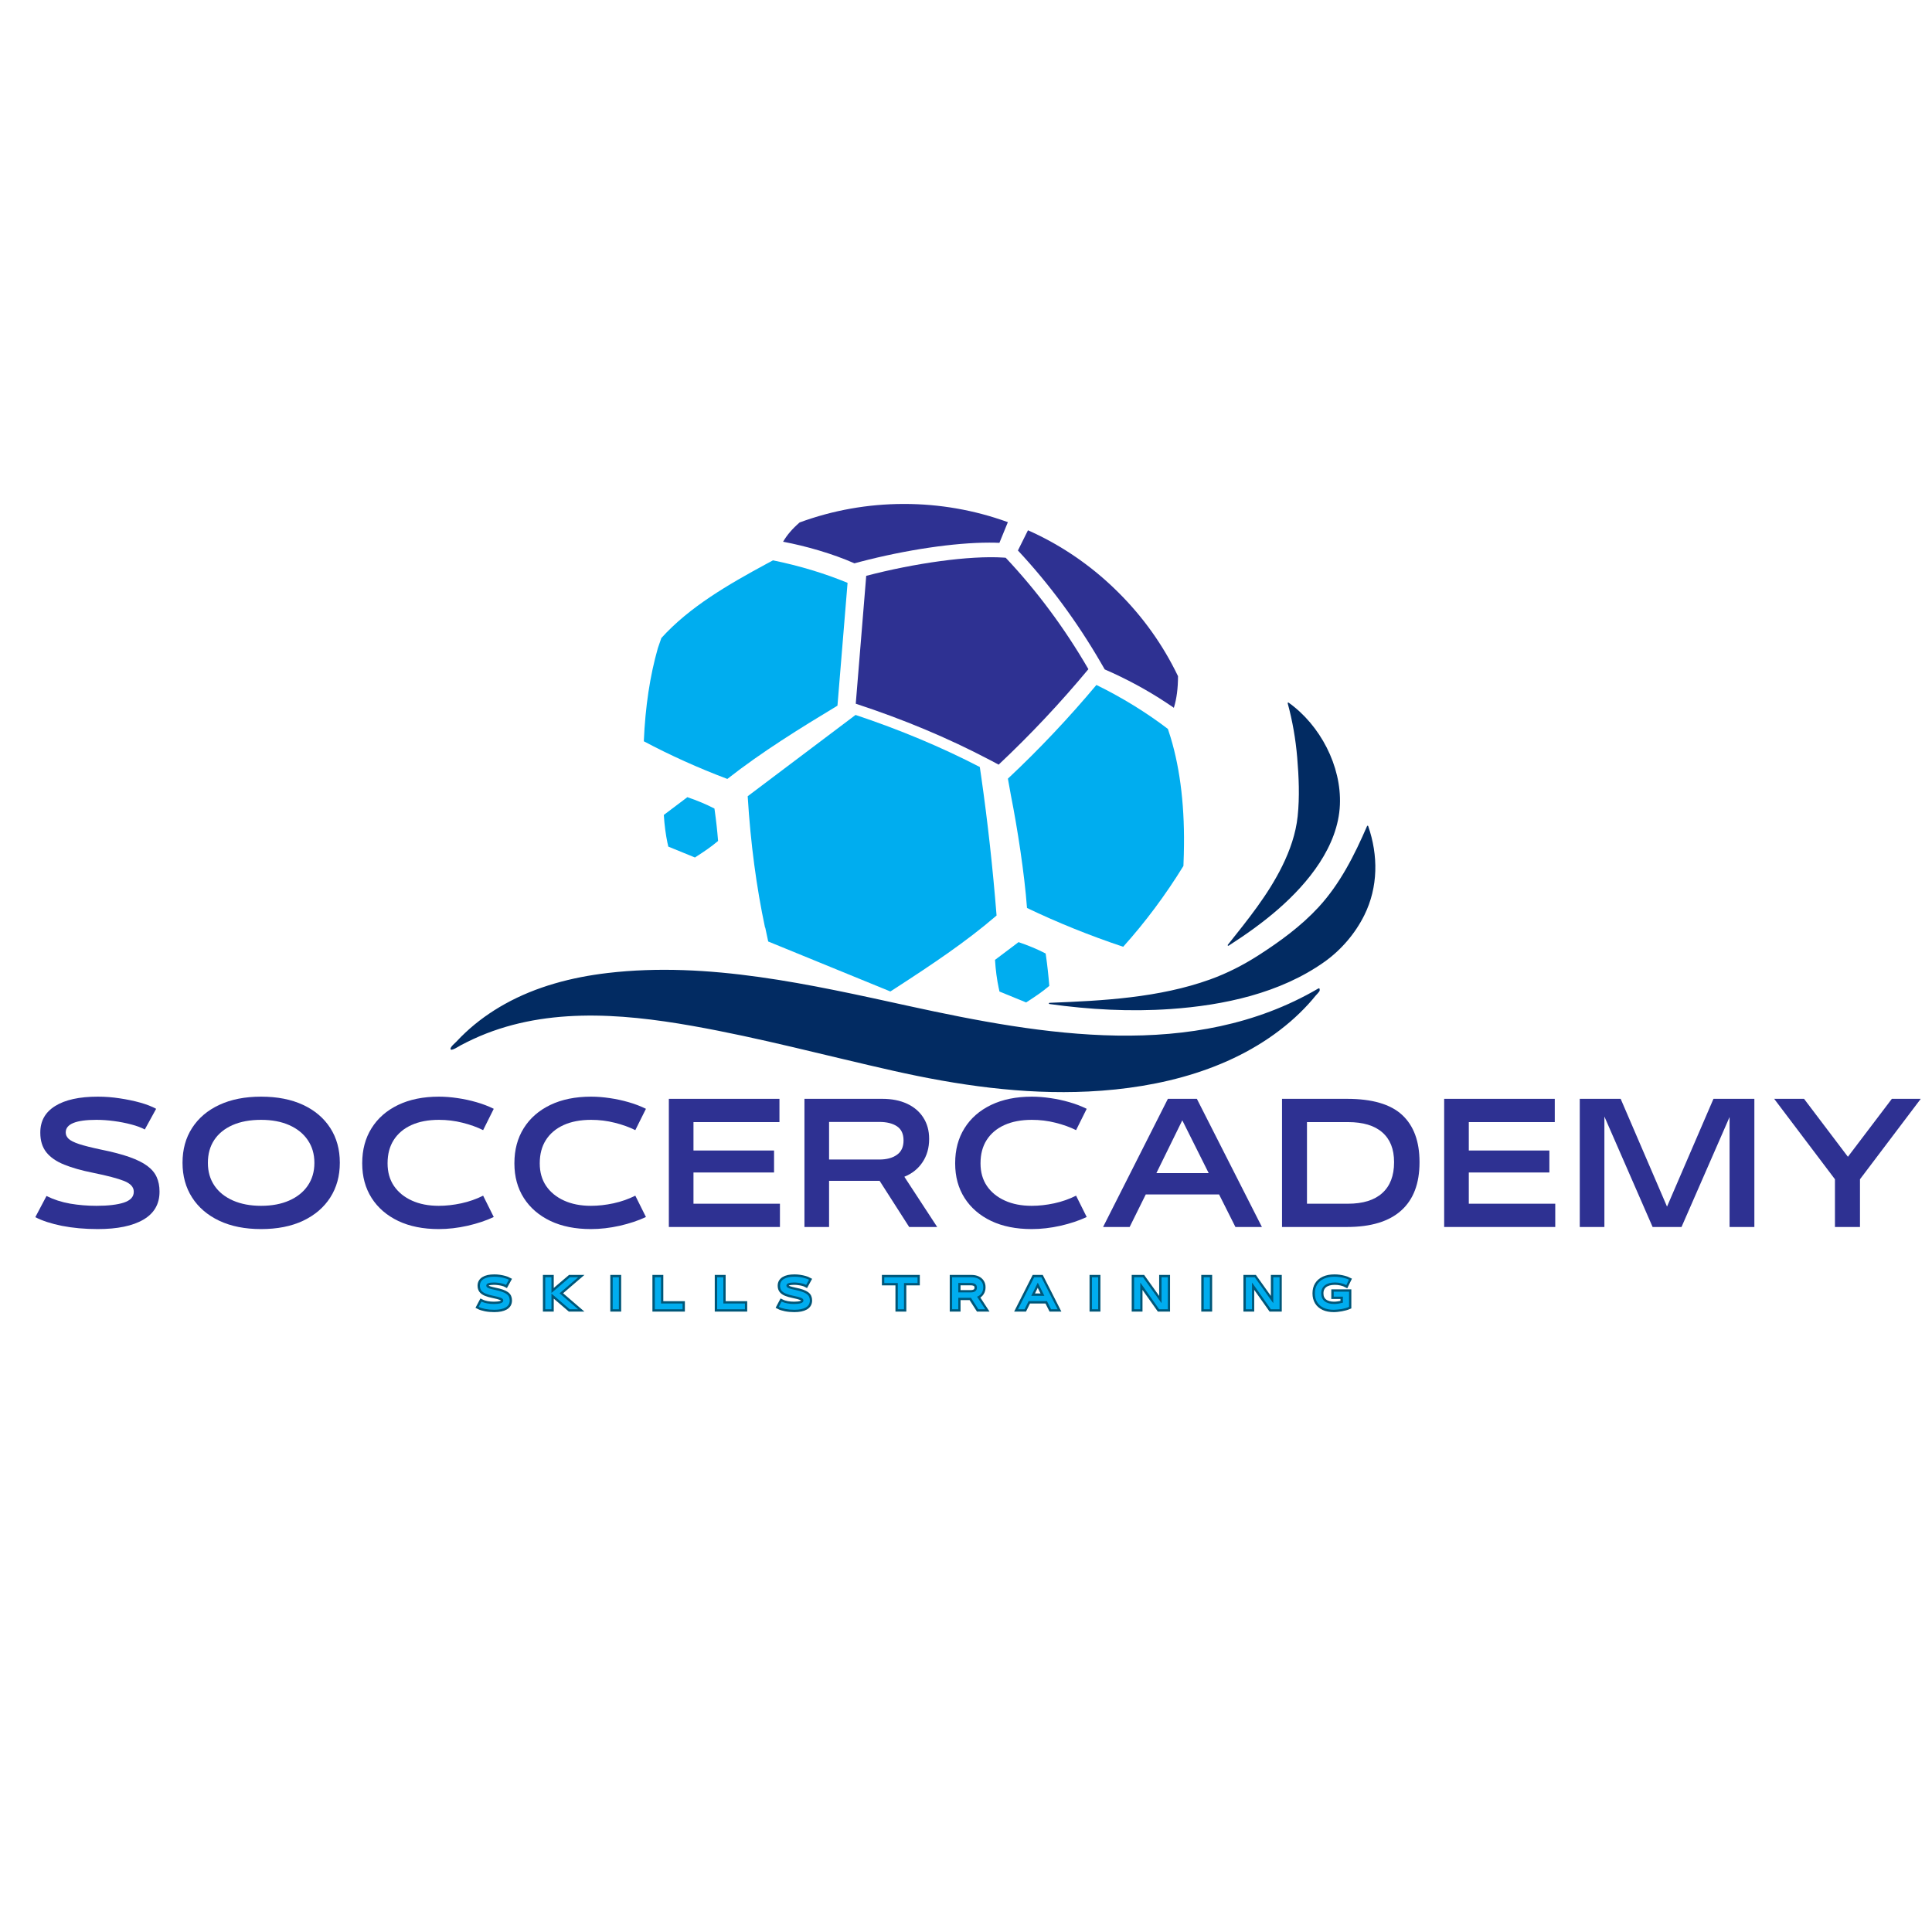 <svg xmlns="http://www.w3.org/2000/svg" xmlns:xlink="http://www.w3.org/1999/xlink" width="500" zoomAndPan="magnify" viewBox="0 0 375 375" height="500" preserveAspectRatio="xMidYMid meet"><defs><g></g><clipPath id="f24cfdf14e"><path d="M 124.965 108 L 165 108 L 165 152 L 124.965 152 Z M 124.965 108 " clip-rule="nonzero"></path></clipPath><clipPath id="ae3bb7c8d9"><path d="M 151 97.598 L 196 97.598 L 196 110 L 151 110 Z M 151 97.598 " clip-rule="nonzero"></path></clipPath><clipPath id="c0ea8a07c0"><path d="M 195 132 L 229.965 132 L 229.965 184 L 195 184 Z M 195 132 " clip-rule="nonzero"></path></clipPath><clipPath id="a059d84f3c"><path d="M 193 182.332 L 204 182.332 L 204 194.574 L 193 194.574 Z M 193 182.332 " clip-rule="nonzero"></path></clipPath><clipPath id="2113bf719c"><path d="M 87.344 136.309 L 267 136.309 L 267 212 L 87.344 212 Z M 87.344 136.309 " clip-rule="nonzero"></path></clipPath></defs><g clip-path="url(#f24cfdf14e)"><path fill="#00adef" d="M 128.367 123.844 C 133.82 117.797 141.402 113.43 148.844 109.402 L 149.215 109.207 L 150.035 108.762 C 155.238 109.832 160.078 111.293 164.512 113.133 C 163.867 120.988 163.223 128.832 162.574 136.688 L 162.547 136.973 C 155.262 141.367 147.871 145.941 141.176 151.191 C 135.523 149.059 130.062 146.594 124.965 143.883 L 124.965 143.867 C 125.246 137.211 126.156 131.152 127.695 125.785 " fill-opacity="1" fill-rule="evenodd"></path></g><g clip-path="url(#ae3bb7c8d9)"><path fill="#2e3192" d="M 195.629 101.344 L 193.984 105.367 C 193.359 105.336 192.711 105.324 192.031 105.324 C 185.254 105.324 175.887 106.711 166.988 109.035 L 165.852 109.34 L 165.844 109.34 C 161.664 107.484 156.363 105.965 151.996 105.152 C 152.762 103.828 153.812 102.617 155.211 101.406 C 161.668 99.035 168.449 97.828 175.375 97.816 L 175.484 97.816 C 182.344 97.816 189.086 98.992 195.516 101.309 L 195.629 101.344 " fill-opacity="1" fill-rule="evenodd"></path></g><path fill="#2e3192" d="M 228.652 131.246 C 228.652 133.598 228.383 135.652 227.844 137.383 C 227.672 137.262 227.504 137.145 227.332 137.027 C 227.238 136.969 227.148 136.898 227.055 136.844 C 226.824 136.688 226.586 136.527 226.352 136.375 C 222.637 133.922 218.633 131.758 214.426 129.93 L 213.68 128.641 C 209.07 120.695 203.66 113.359 197.578 106.848 L 199.527 102.93 C 200.164 103.211 200.801 103.504 201.422 103.809 L 201.605 103.898 C 207.324 106.719 212.531 110.453 217.086 115.004 C 221.879 119.766 225.762 125.223 228.652 131.246 " fill-opacity="1" fill-rule="evenodd"></path><g clip-path="url(#c0ea8a07c0)"><path fill="#00adef" d="M 229.781 165.656 L 229.781 165.762 C 229.77 166.293 229.754 166.824 229.727 167.363 L 229.703 168.078 C 226.238 173.715 222.316 178.973 218.008 183.77 C 211.512 181.594 205.227 179.062 199.34 176.234 C 198.844 169.539 197.484 160.762 196.215 154.371 C 196.023 153.227 195.828 152.16 195.633 151.137 L 195.676 151.094 C 201.711 145.434 207.469 139.332 212.812 132.949 C 217.812 135.402 222.457 138.258 226.688 141.484 L 227.195 143.062 L 227.227 143.164 C 229.148 149.52 230.008 157.098 229.781 165.656 " fill-opacity="1" fill-rule="evenodd"></path></g><path fill="#00adef" d="M 193.434 177.699 L 193.434 177.707 C 193.41 177.723 193.383 177.742 193.359 177.762 L 193.207 177.895 C 187.449 182.828 181.004 187.145 173.805 191.809 L 172.82 192.445 L 149.105 182.742 C 149.094 182.688 149.082 182.629 149.07 182.566 L 148.531 180.035 L 148.492 180.035 C 146.82 172.18 145.688 163.672 145.137 154.691 L 145.133 154.543 L 164.555 139.906 L 166.059 138.77 C 174.664 141.637 182.77 145.035 190.18 148.875 C 190.277 149.512 190.371 150.141 190.457 150.77 C 191.703 159.457 192.699 168.492 193.434 177.699 " fill-opacity="1" fill-rule="evenodd"></path><path fill="#00adef" d="M 139.379 163.223 C 139.375 163.23 139.375 163.23 139.367 163.234 L 139.332 163.266 C 138.078 164.344 136.672 165.285 135.102 166.297 L 134.887 166.438 L 129.715 164.324 C 129.715 164.312 129.707 164.301 129.707 164.289 L 129.59 163.73 L 129.578 163.73 C 129.219 162.02 128.969 160.168 128.848 158.203 L 128.848 158.176 L 133.082 154.984 L 133.414 154.73 C 135.289 155.363 137.055 156.102 138.672 156.938 C 138.695 157.074 138.711 157.215 138.73 157.348 C 139 159.242 139.219 161.211 139.379 163.223 " fill-opacity="1" fill-rule="evenodd"></path><g clip-path="url(#a059d84f3c)"><path fill="#00adef" d="M 203.668 191.355 C 203.66 191.363 203.656 191.371 203.648 191.371 L 203.617 191.398 C 202.363 192.477 200.953 193.418 199.387 194.434 L 199.172 194.574 L 194 192.457 C 193.996 192.445 193.996 192.434 193.988 192.422 L 193.875 191.863 L 193.867 191.863 C 193.5 190.152 193.254 188.301 193.133 186.34 L 193.133 186.309 L 197.371 183.117 L 197.695 182.867 C 199.57 183.496 201.344 184.234 202.957 185.074 C 202.977 185.207 202.992 185.348 203.02 185.488 C 203.289 187.379 203.508 189.352 203.668 191.355 " fill-opacity="1" fill-rule="evenodd"></path></g><path fill="#2e3192" d="M 211.258 129.883 C 205.82 136.43 200.012 142.609 193.832 148.418 L 193.312 148.137 C 192.988 147.965 192.668 147.793 192.18 147.535 C 192.129 147.508 192.074 147.477 192.016 147.453 C 183.98 143.223 175.324 139.613 166.102 136.59 C 166.762 128.523 167.422 120.461 168.082 112.398 L 168.129 111.77 C 177.539 109.309 188.145 107.801 194.777 108.227 L 195.207 108.258 C 201.293 114.727 206.648 121.934 211.258 129.883 " fill-opacity="1" fill-rule="evenodd"></path><g fill="#2e3192" fill-opacity="1"><g transform="translate(5.713, 238.157)"><g><path d="M 13.25 0.406 C 10.738 0.406 8.426 0.195 6.312 -0.219 C 4.207 -0.645 2.484 -1.207 1.141 -1.906 L 3.312 -6.016 C 4.719 -5.316 6.25 -4.82 7.906 -4.531 C 9.562 -4.25 11.258 -4.109 13 -4.109 C 15.27 -4.109 17.047 -4.316 18.328 -4.734 C 19.609 -5.16 20.25 -5.852 20.25 -6.812 L 20.25 -6.875 C 20.25 -7.75 19.617 -8.438 18.359 -8.938 C 17.098 -9.438 15.098 -9.961 12.359 -10.516 C 10.129 -10.961 8.254 -11.492 6.734 -12.109 C 5.211 -12.723 4.062 -13.52 3.281 -14.5 C 2.5 -15.488 2.109 -16.75 2.109 -18.281 L 2.109 -18.344 C 2.109 -20.57 3.07 -22.285 5 -23.484 C 6.938 -24.691 9.695 -25.297 13.281 -25.297 C 14.707 -25.297 16.125 -25.188 17.531 -24.969 C 18.945 -24.758 20.27 -24.484 21.5 -24.141 C 22.727 -23.797 23.758 -23.395 24.594 -22.938 L 22.391 -18.922 C 21.691 -19.305 20.812 -19.633 19.75 -19.906 C 18.688 -20.188 17.566 -20.406 16.391 -20.562 C 15.211 -20.719 14.082 -20.797 13 -20.797 C 9.031 -20.797 7.047 -19.988 7.047 -18.375 L 7.047 -18.312 C 7.047 -17.883 7.227 -17.488 7.594 -17.125 C 7.969 -16.77 8.648 -16.426 9.641 -16.094 C 10.641 -15.77 12.047 -15.414 13.859 -15.031 C 16.086 -14.582 17.938 -14.098 19.406 -13.578 C 20.883 -13.055 22.047 -12.477 22.891 -11.844 C 23.742 -11.207 24.348 -10.484 24.703 -9.672 C 25.066 -8.867 25.25 -7.945 25.25 -6.906 L 25.25 -6.844 C 25.25 -4.445 24.203 -2.641 22.109 -1.422 C 20.023 -0.203 17.07 0.406 13.25 0.406 Z M 13.25 0.406 "></path></g></g></g><g fill="#2e3192" fill-opacity="1"><g transform="translate(34.179, 238.157)"><g><path d="M 16.5 0.406 C 13.375 0.406 10.672 -0.129 8.391 -1.203 C 6.109 -2.285 4.348 -3.789 3.109 -5.719 C 1.867 -7.656 1.25 -9.898 1.25 -12.453 L 1.25 -12.484 C 1.25 -15.055 1.867 -17.301 3.109 -19.219 C 4.348 -21.145 6.109 -22.641 8.391 -23.703 C 10.672 -24.766 13.375 -25.297 16.5 -25.297 C 19.645 -25.297 22.359 -24.766 24.641 -23.703 C 26.922 -22.641 28.68 -21.145 29.922 -19.219 C 31.16 -17.301 31.781 -15.055 31.781 -12.484 L 31.781 -12.453 C 31.781 -9.898 31.16 -7.656 29.922 -5.719 C 28.68 -3.789 26.922 -2.285 24.641 -1.203 C 22.359 -0.129 19.645 0.406 16.5 0.406 Z M 16.5 -4.109 C 18.602 -4.109 20.426 -4.453 21.969 -5.141 C 23.52 -5.828 24.719 -6.789 25.562 -8.031 C 26.414 -9.281 26.844 -10.742 26.844 -12.422 L 26.844 -12.453 C 26.844 -14.148 26.414 -15.617 25.562 -16.859 C 24.719 -18.109 23.52 -19.078 21.969 -19.766 C 20.426 -20.453 18.602 -20.797 16.5 -20.797 C 14.352 -20.797 12.508 -20.457 10.969 -19.781 C 9.426 -19.102 8.238 -18.141 7.406 -16.891 C 6.582 -15.648 6.172 -14.172 6.172 -12.453 L 6.172 -12.422 C 6.172 -10.742 6.594 -9.281 7.438 -8.031 C 8.281 -6.789 9.477 -5.828 11.031 -5.141 C 12.594 -4.453 14.414 -4.109 16.5 -4.109 Z M 16.5 -4.109 "></path></g></g></g><g fill="#2e3192" fill-opacity="1"><g transform="translate(69.056, 238.157)"><g><path d="M 16.109 0.406 C 13.078 0.406 10.453 -0.117 8.234 -1.172 C 6.016 -2.234 4.297 -3.719 3.078 -5.625 C 1.859 -7.539 1.25 -9.773 1.25 -12.328 L 1.25 -12.391 C 1.25 -14.984 1.852 -17.242 3.062 -19.172 C 4.27 -21.109 5.988 -22.613 8.219 -23.688 C 10.445 -24.758 13.086 -25.297 16.141 -25.297 C 17.297 -25.297 18.5 -25.203 19.75 -25.016 C 21 -24.836 22.227 -24.57 23.438 -24.219 C 24.645 -23.875 25.758 -23.445 26.781 -22.938 L 24.719 -18.797 C 23.531 -19.391 22.195 -19.867 20.719 -20.234 C 19.238 -20.609 17.711 -20.797 16.141 -20.797 C 14.066 -20.797 12.285 -20.457 10.797 -19.781 C 9.305 -19.102 8.16 -18.133 7.359 -16.875 C 6.566 -15.625 6.172 -14.129 6.172 -12.391 L 6.172 -12.328 C 6.172 -10.648 6.582 -9.195 7.406 -7.969 C 8.238 -6.75 9.398 -5.801 10.891 -5.125 C 12.379 -4.445 14.117 -4.109 16.109 -4.109 C 17.516 -4.109 18.973 -4.27 20.484 -4.594 C 22.004 -4.926 23.414 -5.422 24.719 -6.078 L 26.781 -1.938 C 25.301 -1.238 23.602 -0.672 21.688 -0.234 C 19.781 0.191 17.922 0.406 16.109 0.406 Z M 16.109 0.406 "></path></g></g></g><g fill="#2e3192" fill-opacity="1"><g transform="translate(98.595, 238.157)"><g><path d="M 16.109 0.406 C 13.078 0.406 10.453 -0.117 8.234 -1.172 C 6.016 -2.234 4.297 -3.719 3.078 -5.625 C 1.859 -7.539 1.25 -9.773 1.25 -12.328 L 1.25 -12.391 C 1.25 -14.984 1.852 -17.242 3.062 -19.172 C 4.27 -21.109 5.988 -22.613 8.219 -23.688 C 10.445 -24.758 13.086 -25.297 16.141 -25.297 C 17.297 -25.297 18.5 -25.203 19.75 -25.016 C 21 -24.836 22.227 -24.57 23.438 -24.219 C 24.645 -23.875 25.758 -23.445 26.781 -22.938 L 24.719 -18.797 C 23.531 -19.391 22.195 -19.867 20.719 -20.234 C 19.238 -20.609 17.711 -20.797 16.141 -20.797 C 14.066 -20.797 12.285 -20.457 10.797 -19.781 C 9.305 -19.102 8.16 -18.133 7.359 -16.875 C 6.566 -15.625 6.172 -14.129 6.172 -12.391 L 6.172 -12.328 C 6.172 -10.648 6.582 -9.195 7.406 -7.969 C 8.238 -6.75 9.398 -5.801 10.891 -5.125 C 12.379 -4.445 14.117 -4.109 16.109 -4.109 C 17.516 -4.109 18.973 -4.27 20.484 -4.594 C 22.004 -4.926 23.414 -5.422 24.719 -6.078 L 26.781 -1.938 C 25.301 -1.238 23.602 -0.672 21.688 -0.234 C 19.781 0.191 17.922 0.406 16.109 0.406 Z M 16.109 0.406 "></path></g></g></g><g fill="#2e3192" fill-opacity="1"><g transform="translate(128.135, 238.157)"><g><path d="M 23.25 0 L 1.688 0 L 1.688 -24.875 L 23.156 -24.875 L 23.156 -20.359 L 6.469 -20.359 L 6.469 -14.844 L 22.109 -14.844 L 22.109 -10.578 L 6.469 -10.578 L 6.469 -4.516 L 23.25 -4.516 Z M 23.25 0 "></path></g></g></g><g fill="#2e3192" fill-opacity="1"><g transform="translate(154.454, 238.157)"><g><path d="M 21.078 -9.75 L 27.453 0 L 22.016 0 L 16.281 -8.953 L 6.469 -8.953 L 6.469 0 L 1.688 0 L 1.688 -24.875 L 16.812 -24.875 C 18.625 -24.875 20.211 -24.562 21.578 -23.938 C 22.941 -23.312 24 -22.414 24.75 -21.25 C 25.508 -20.082 25.891 -18.703 25.891 -17.109 L 25.891 -17.078 C 25.891 -15.348 25.461 -13.848 24.609 -12.578 C 23.766 -11.305 22.586 -10.363 21.078 -9.75 Z M 16.219 -20.391 L 6.469 -20.391 L 6.469 -13.094 L 16.219 -13.094 C 17.633 -13.094 18.77 -13.395 19.625 -14 C 20.488 -14.602 20.922 -15.531 20.922 -16.781 L 20.922 -16.812 C 20.922 -18.07 20.492 -18.984 19.641 -19.547 C 18.797 -20.109 17.656 -20.391 16.219 -20.391 Z M 16.219 -20.391 "></path></g></g></g><g fill="#2e3192" fill-opacity="1"><g transform="translate(184.147, 238.157)"><g><path d="M 16.109 0.406 C 13.078 0.406 10.453 -0.117 8.234 -1.172 C 6.016 -2.234 4.297 -3.719 3.078 -5.625 C 1.859 -7.539 1.25 -9.773 1.25 -12.328 L 1.25 -12.391 C 1.25 -14.984 1.852 -17.242 3.062 -19.172 C 4.27 -21.109 5.988 -22.613 8.219 -23.688 C 10.445 -24.758 13.086 -25.297 16.141 -25.297 C 17.297 -25.297 18.5 -25.203 19.75 -25.016 C 21 -24.836 22.227 -24.57 23.438 -24.219 C 24.645 -23.875 25.758 -23.445 26.781 -22.938 L 24.719 -18.797 C 23.531 -19.391 22.195 -19.867 20.719 -20.234 C 19.238 -20.609 17.711 -20.797 16.141 -20.797 C 14.066 -20.797 12.285 -20.457 10.797 -19.781 C 9.305 -19.102 8.16 -18.133 7.359 -16.875 C 6.566 -15.625 6.172 -14.129 6.172 -12.391 L 6.172 -12.328 C 6.172 -10.648 6.582 -9.195 7.406 -7.969 C 8.238 -6.75 9.398 -5.801 10.891 -5.125 C 12.379 -4.445 14.117 -4.109 16.109 -4.109 C 17.516 -4.109 18.973 -4.27 20.484 -4.594 C 22.004 -4.926 23.414 -5.422 24.719 -6.078 L 26.781 -1.938 C 25.301 -1.238 23.602 -0.672 21.688 -0.234 C 19.781 0.191 17.922 0.406 16.109 0.406 Z M 16.109 0.406 "></path></g></g></g><g fill="#2e3192" fill-opacity="1"><g transform="translate(213.686, 238.157)"><g><path d="M 31.25 0 L 26.109 0 L 22.938 -6.312 L 8.703 -6.312 L 5.578 0 L 0.422 0 L 13 -24.875 L 18.625 -24.875 Z M 20.922 -10.453 L 15.797 -20.703 L 10.766 -10.453 Z M 20.922 -10.453 "></path></g></g></g><g fill="#2e3192" fill-opacity="1"><g transform="translate(247.183, 238.157)"><g><path d="M 14.266 0 L 1.656 0 L 1.656 -24.875 L 14.266 -24.875 C 19.148 -24.875 22.719 -23.832 24.969 -21.75 C 27.219 -19.664 28.344 -16.617 28.344 -12.609 L 28.344 -12.547 C 28.344 -8.43 27.156 -5.312 24.781 -3.188 C 22.406 -1.062 18.898 0 14.266 0 Z M 6.5 -20.359 L 6.5 -4.516 L 14.453 -4.516 C 17.367 -4.516 19.586 -5.203 21.109 -6.578 C 22.641 -7.961 23.406 -9.953 23.406 -12.547 L 23.406 -12.609 C 23.406 -15.117 22.645 -17.035 21.125 -18.359 C 19.613 -19.691 17.391 -20.359 14.453 -20.359 Z M 6.5 -20.359 "></path></g></g></g><g fill="#2e3192" fill-opacity="1"><g transform="translate(278.624, 238.157)"><g><path d="M 23.25 0 L 1.688 0 L 1.688 -24.875 L 23.156 -24.875 L 23.156 -20.359 L 6.469 -20.359 L 6.469 -14.844 L 22.109 -14.844 L 22.109 -10.578 L 6.469 -10.578 L 6.469 -4.516 L 23.25 -4.516 Z M 23.25 0 "></path></g></g></g><g fill="#2e3192" fill-opacity="1"><g transform="translate(304.943, 238.157)"><g><path d="M 18.625 -3.953 L 27.641 -24.875 L 35.578 -24.875 L 35.578 0 L 30.766 0 L 30.766 -21.344 L 21.438 0 L 15.828 0 L 6.469 -21.438 L 6.469 0 L 1.688 0 L 1.688 -24.875 L 9.625 -24.875 Z M 18.625 -3.953 "></path></g></g></g><g fill="#2e3192" fill-opacity="1"><g transform="translate(344.053, 238.157)"><g><path d="M 14.625 -13.625 L 23.156 -24.875 L 28.766 -24.875 L 16.969 -9.266 L 16.969 0 L 12.109 0 L 12.109 -9.266 L 0.312 -24.875 L 6.109 -24.875 Z M 14.625 -13.625 "></path></g></g></g><path stroke-linecap="butt" transform="matrix(0.639, 0, 0, 0.639, 66.318, 247.743)" fill="none" stroke-linejoin="miter" d="M 46.336 10.153 C 45.358 10.153 44.454 10.073 43.628 9.908 C 42.803 9.743 42.131 9.529 41.599 9.254 L 42.449 7.646 C 43.005 7.921 43.604 8.111 44.252 8.227 C 44.9 8.337 45.566 8.392 46.245 8.392 C 47.131 8.392 47.828 8.313 48.323 8.148 C 48.824 7.983 49.075 7.714 49.075 7.335 L 49.075 7.31 C 49.075 6.968 48.83 6.699 48.335 6.503 C 47.846 6.308 47.064 6.1 45.994 5.886 C 45.12 5.709 44.386 5.501 43.787 5.262 C 43.194 5.018 42.742 4.706 42.436 4.327 C 42.137 3.942 41.984 3.447 41.984 2.848 L 41.984 2.824 C 41.984 1.949 42.363 1.283 43.121 0.812 C 43.873 0.336 44.955 0.103 46.355 0.103 C 46.911 0.103 47.467 0.14 48.023 0.226 C 48.574 0.311 49.087 0.421 49.57 0.556 C 50.047 0.69 50.45 0.849 50.78 1.026 L 49.918 2.597 C 49.643 2.445 49.301 2.316 48.885 2.206 C 48.47 2.096 48.029 2.017 47.571 1.956 C 47.113 1.894 46.666 1.864 46.245 1.864 C 44.692 1.864 43.916 2.182 43.916 2.811 L 43.916 2.836 C 43.916 3.007 43.989 3.16 44.136 3.3 C 44.276 3.441 44.545 3.569 44.93 3.704 C 45.316 3.826 45.866 3.967 46.581 4.119 C 47.455 4.297 48.176 4.486 48.751 4.694 C 49.331 4.896 49.784 5.122 50.114 5.366 C 50.45 5.617 50.682 5.898 50.823 6.216 C 50.964 6.534 51.031 6.894 51.031 7.298 L 51.031 7.322 C 51.031 8.264 50.621 8.967 49.808 9.443 C 48.989 9.92 47.834 10.153 46.336 10.153 Z M 69.32 0.268 L 71.838 0.268 L 66.178 5.128 L 71.838 10 L 69.271 10 L 63.714 5.226 L 63.714 10 L 61.832 10 L 61.832 0.268 L 63.714 0.268 L 63.714 5.042 Z M 84.198 10 L 82.303 10 L 82.303 0.268 L 84.198 0.268 Z M 103.544 10 L 95.096 10 L 95.096 0.268 L 96.991 0.268 L 96.991 8.239 L 103.544 8.239 Z M 122.481 10 L 114.033 10 L 114.033 0.268 L 115.928 0.268 L 115.928 8.239 L 122.481 8.239 Z M 137.505 10.153 C 136.521 10.153 135.617 10.073 134.792 9.908 C 133.966 9.743 133.294 9.529 132.768 9.254 L 133.618 7.646 C 134.168 7.921 134.767 8.111 135.415 8.227 C 136.063 8.337 136.729 8.392 137.408 8.392 C 138.294 8.392 138.991 8.313 139.492 8.148 C 139.987 7.983 140.238 7.714 140.238 7.335 L 140.238 7.31 C 140.238 6.968 139.993 6.699 139.498 6.503 C 139.009 6.308 138.227 6.1 137.157 5.886 C 136.283 5.709 135.549 5.501 134.957 5.262 C 134.358 5.018 133.911 4.706 133.606 4.327 C 133.3 3.942 133.147 3.447 133.147 2.848 L 133.147 2.824 C 133.147 1.949 133.526 1.283 134.284 0.812 C 135.042 0.336 136.118 0.103 137.518 0.103 C 138.074 0.103 138.63 0.14 139.186 0.226 C 139.737 0.311 140.256 0.421 140.733 0.556 C 141.21 0.69 141.619 0.849 141.943 1.026 L 141.081 2.597 C 140.806 2.445 140.464 2.316 140.048 2.206 C 139.633 2.096 139.193 2.017 138.734 1.956 C 138.276 1.894 137.836 1.864 137.408 1.864 C 135.855 1.864 135.079 2.182 135.079 2.811 L 135.079 2.836 C 135.079 3.007 135.152 3.16 135.299 3.3 C 135.439 3.441 135.708 3.569 136.093 3.704 C 136.485 3.826 137.035 3.967 137.744 4.119 C 138.618 4.297 139.339 4.486 139.92 4.694 C 140.495 4.896 140.947 5.122 141.277 5.366 C 141.613 5.617 141.845 5.898 141.986 6.216 C 142.127 6.534 142.194 6.894 142.194 7.298 L 142.194 7.322 C 142.194 8.264 141.79 8.967 140.971 9.443 C 140.158 9.92 138.997 10.153 137.505 10.153 Z M 170.807 10 L 168.918 10 L 168.918 2.029 L 164.804 2.029 L 164.804 0.268 L 174.908 0.268 L 174.908 2.029 L 170.807 2.029 Z M 192.996 6.185 L 195.489 10 L 193.362 10 L 191.119 6.497 L 187.28 6.497 L 187.28 10 L 185.41 10 L 185.41 0.268 L 191.327 0.268 C 192.036 0.268 192.659 0.391 193.191 0.635 C 193.723 0.88 194.139 1.228 194.432 1.687 C 194.725 2.139 194.878 2.677 194.878 3.3 L 194.878 3.319 C 194.878 3.997 194.713 4.584 194.377 5.079 C 194.047 5.574 193.582 5.947 192.996 6.185 Z M 191.095 2.017 L 187.28 2.017 L 187.28 4.877 L 191.095 4.877 C 191.651 4.877 192.091 4.755 192.427 4.523 C 192.763 4.284 192.928 3.924 192.928 3.435 L 192.928 3.423 C 192.928 2.927 192.763 2.567 192.433 2.353 C 192.103 2.133 191.657 2.017 191.095 2.017 Z M 217.47 10 L 215.459 10 L 214.218 7.53 L 208.65 7.53 L 207.427 10 L 205.41 10 L 210.331 0.268 L 212.525 0.268 Z M 213.43 5.904 L 211.425 1.901 L 209.457 5.904 Z M 229.769 10 L 227.874 10 L 227.874 0.268 L 229.769 0.268 Z M 249.023 8.141 L 249.023 0.268 L 250.918 0.268 L 250.918 10 L 248.29 10 L 242.55 1.888 L 242.55 10 L 240.68 10 L 240.68 0.268 L 243.394 0.268 Z M 263.706 10 L 261.811 10 L 261.811 0.268 L 263.706 0.268 Z M 282.954 8.141 L 282.954 0.268 L 284.855 0.268 L 284.855 10 L 282.227 10 L 276.487 1.888 L 276.487 10 L 274.617 10 L 274.617 0.268 L 277.331 0.268 Z M 301.304 6.161 L 301.304 4.645 L 305.987 4.645 L 305.987 9.266 C 305.687 9.395 305.345 9.517 304.954 9.627 C 304.562 9.737 304.153 9.835 303.731 9.908 C 303.303 9.987 302.888 10.042 302.478 10.085 C 302.075 10.134 301.696 10.153 301.353 10.153 C 300.149 10.153 299.11 9.957 298.248 9.553 C 297.392 9.15 296.732 8.575 296.274 7.83 C 295.821 7.084 295.595 6.198 295.595 5.177 L 295.595 5.152 C 295.595 4.107 295.828 3.202 296.298 2.451 C 296.775 1.699 297.453 1.118 298.346 0.715 C 299.238 0.305 300.32 0.103 301.579 0.103 C 302.068 0.103 302.57 0.134 303.089 0.207 C 303.603 0.281 304.104 0.385 304.599 0.519 C 305.094 0.647 305.54 0.812 305.938 1.014 L 305.143 2.652 C 304.703 2.414 304.177 2.224 303.566 2.084 C 302.955 1.937 302.331 1.864 301.689 1.864 C 300.369 1.864 299.342 2.151 298.609 2.72 C 297.881 3.294 297.515 4.107 297.515 5.152 L 297.515 5.177 C 297.515 6.192 297.857 6.986 298.554 7.549 C 299.251 8.111 300.216 8.392 301.451 8.392 C 301.824 8.392 302.246 8.355 302.723 8.282 C 303.193 8.209 303.652 8.111 304.092 7.983 L 304.092 6.161 Z M 301.304 6.161 " stroke="#005678" stroke-width="1.41" stroke-opacity="1" stroke-miterlimit="4"></path><g fill="#00adef" fill-opacity="1"><g transform="translate(92.619, 254.133)"><g><path d="M 3.312 0.094 C 2.688 0.094 2.109 0.039 1.578 -0.062 C 1.055 -0.164 0.625 -0.301 0.281 -0.469 L 0.828 -1.5 C 1.18 -1.332 1.562 -1.211 1.969 -1.141 C 2.383 -1.066 2.812 -1.031 3.25 -1.031 C 3.82 -1.031 4.266 -1.082 4.578 -1.188 C 4.898 -1.289 5.062 -1.461 5.062 -1.703 L 5.062 -1.719 C 5.062 -1.938 4.906 -2.109 4.594 -2.234 C 4.281 -2.359 3.781 -2.488 3.094 -2.625 C 2.531 -2.738 2.055 -2.875 1.672 -3.031 C 1.297 -3.188 1.008 -3.383 0.812 -3.625 C 0.625 -3.875 0.531 -4.191 0.531 -4.578 L 0.531 -4.594 C 0.531 -5.145 0.77 -5.57 1.25 -5.875 C 1.738 -6.176 2.43 -6.328 3.328 -6.328 C 3.68 -6.328 4.035 -6.301 4.391 -6.25 C 4.742 -6.195 5.07 -6.125 5.375 -6.031 C 5.688 -5.945 5.945 -5.848 6.156 -5.734 L 5.594 -4.734 C 5.426 -4.828 5.207 -4.91 4.938 -4.984 C 4.676 -5.055 4.395 -5.109 4.094 -5.141 C 3.801 -5.18 3.52 -5.203 3.25 -5.203 C 2.258 -5.203 1.766 -5 1.766 -4.594 L 1.766 -4.578 C 1.766 -4.473 1.812 -4.375 1.906 -4.281 C 2 -4.195 2.164 -4.113 2.406 -4.031 C 2.656 -3.945 3.008 -3.859 3.469 -3.766 C 4.02 -3.648 4.477 -3.523 4.844 -3.391 C 5.219 -3.266 5.508 -3.117 5.719 -2.953 C 5.938 -2.797 6.086 -2.617 6.172 -2.422 C 6.266 -2.223 6.312 -1.988 6.312 -1.719 L 6.312 -1.703 C 6.312 -1.109 6.051 -0.66 5.531 -0.359 C 5.008 -0.055 4.27 0.094 3.312 0.094 Z M 3.312 0.094 "></path></g></g></g><g fill="#00adef" fill-opacity="1"><g transform="translate(105.411, 254.133)"><g><path d="M 5.203 -6.219 L 6.812 -6.219 L 3.203 -3.109 L 6.812 0 L 5.172 0 L 1.625 -3.047 L 1.625 0 L 0.422 0 L 0.422 -6.219 L 1.625 -6.219 L 1.625 -3.172 Z M 5.203 -6.219 "></path></g></g></g><g fill="#00adef" fill-opacity="1"><g transform="translate(118.501, 254.133)"><g><path d="M 1.625 0 L 0.422 0 L 0.422 -6.219 L 1.625 -6.219 Z M 1.625 0 "></path></g></g></g><g fill="#00adef" fill-opacity="1"><g transform="translate(126.676, 254.133)"><g><path d="M 5.812 0 L 0.422 0 L 0.422 -6.219 L 1.625 -6.219 L 1.625 -1.125 L 5.812 -1.125 Z M 5.812 0 "></path></g></g></g><g fill="#00adef" fill-opacity="1"><g transform="translate(138.777, 254.133)"><g><path d="M 5.812 0 L 0.422 0 L 0.422 -6.219 L 1.625 -6.219 L 1.625 -1.125 L 5.812 -1.125 Z M 5.812 0 "></path></g></g></g><g fill="#00adef" fill-opacity="1"><g transform="translate(150.878, 254.133)"><g><path d="M 3.312 0.094 C 2.688 0.094 2.109 0.039 1.578 -0.062 C 1.055 -0.164 0.625 -0.301 0.281 -0.469 L 0.828 -1.5 C 1.18 -1.332 1.562 -1.211 1.969 -1.141 C 2.383 -1.066 2.812 -1.031 3.25 -1.031 C 3.82 -1.031 4.266 -1.082 4.578 -1.188 C 4.898 -1.289 5.062 -1.461 5.062 -1.703 L 5.062 -1.719 C 5.062 -1.938 4.906 -2.109 4.594 -2.234 C 4.281 -2.359 3.781 -2.488 3.094 -2.625 C 2.531 -2.738 2.055 -2.875 1.672 -3.031 C 1.297 -3.188 1.008 -3.383 0.812 -3.625 C 0.625 -3.875 0.531 -4.191 0.531 -4.578 L 0.531 -4.594 C 0.531 -5.145 0.77 -5.57 1.25 -5.875 C 1.738 -6.176 2.43 -6.328 3.328 -6.328 C 3.68 -6.328 4.035 -6.301 4.391 -6.25 C 4.742 -6.195 5.07 -6.125 5.375 -6.031 C 5.688 -5.945 5.945 -5.848 6.156 -5.734 L 5.594 -4.734 C 5.426 -4.828 5.207 -4.91 4.938 -4.984 C 4.676 -5.055 4.395 -5.109 4.094 -5.141 C 3.801 -5.18 3.52 -5.203 3.25 -5.203 C 2.258 -5.203 1.766 -5 1.766 -4.594 L 1.766 -4.578 C 1.766 -4.473 1.812 -4.375 1.906 -4.281 C 2 -4.195 2.164 -4.113 2.406 -4.031 C 2.656 -3.945 3.008 -3.859 3.469 -3.766 C 4.02 -3.648 4.477 -3.523 4.844 -3.391 C 5.219 -3.266 5.508 -3.117 5.719 -2.953 C 5.938 -2.797 6.086 -2.617 6.172 -2.422 C 6.266 -2.223 6.312 -1.988 6.312 -1.719 L 6.312 -1.703 C 6.312 -1.109 6.051 -0.66 5.531 -0.359 C 5.008 -0.055 4.27 0.094 3.312 0.094 Z M 3.312 0.094 "></path></g></g></g><g fill="#00adef" fill-opacity="1"><g transform="translate(163.669, 254.133)"><g></g></g></g><g fill="#00adef" fill-opacity="1"><g transform="translate(171.484, 254.133)"><g><path d="M 3.984 0 L 2.781 0 L 2.781 -5.094 L 0.156 -5.094 L 0.156 -6.219 L 6.609 -6.219 L 6.609 -5.094 L 3.984 -5.094 Z M 3.984 0 "></path></g></g></g><g fill="#00adef" fill-opacity="1"><g transform="translate(184.382, 254.133)"><g><path d="M 5.266 -2.438 L 6.859 0 L 5.516 0 L 4.078 -2.234 L 1.625 -2.234 L 1.625 0 L 0.422 0 L 0.422 -6.219 L 4.203 -6.219 C 4.66 -6.219 5.055 -6.141 5.391 -5.984 C 5.734 -5.828 6 -5.602 6.188 -5.312 C 6.375 -5.02 6.469 -4.676 6.469 -4.281 L 6.469 -4.266 C 6.469 -3.836 6.363 -3.461 6.156 -3.141 C 5.945 -2.828 5.648 -2.594 5.266 -2.438 Z M 4.062 -5.109 L 1.625 -5.109 L 1.625 -3.281 L 4.062 -3.281 C 4.414 -3.281 4.695 -3.352 4.906 -3.5 C 5.125 -3.656 5.234 -3.891 5.234 -4.203 C 5.234 -4.523 5.125 -4.754 4.906 -4.891 C 4.695 -5.035 4.414 -5.109 4.062 -5.109 Z M 4.062 -5.109 "></path></g></g></g><g fill="#00adef" fill-opacity="1"><g transform="translate(197.48, 254.133)"><g><path d="M 7.812 0 L 6.531 0 L 5.734 -1.578 L 2.172 -1.578 L 1.391 0 L 0.109 0 L 3.25 -6.219 L 4.656 -6.219 Z M 5.234 -2.609 L 3.953 -5.172 L 2.688 -2.609 Z M 5.234 -2.609 "></path></g></g></g><g fill="#00adef" fill-opacity="1"><g transform="translate(211.529, 254.133)"><g><path d="M 1.625 0 L 0.422 0 L 0.422 -6.219 L 1.625 -6.219 Z M 1.625 0 "></path></g></g></g><g fill="#00adef" fill-opacity="1"><g transform="translate(219.704, 254.133)"><g><path d="M 5.75 -1.188 L 5.75 -6.219 L 6.969 -6.219 L 6.969 0 L 5.281 0 L 1.625 -5.188 L 1.625 0 L 0.422 0 L 0.422 -6.219 L 2.156 -6.219 Z M 5.75 -1.188 "></path></g></g></g><g fill="#00adef" fill-opacity="1"><g transform="translate(233.216, 254.133)"><g><path d="M 1.625 0 L 0.422 0 L 0.422 -6.219 L 1.625 -6.219 Z M 1.625 0 "></path></g></g></g><g fill="#00adef" fill-opacity="1"><g transform="translate(241.391, 254.133)"><g><path d="M 5.75 -1.188 L 5.75 -6.219 L 6.969 -6.219 L 6.969 0 L 5.281 0 L 1.625 -5.188 L 1.625 0 L 0.422 0 L 0.422 -6.219 L 2.156 -6.219 Z M 5.75 -1.188 "></path></g></g></g><g fill="#00adef" fill-opacity="1"><g transform="translate(254.903, 254.133)"><g><path d="M 3.969 -2.453 L 3.969 -3.422 L 6.953 -3.422 L 6.953 -0.469 C 6.766 -0.383 6.547 -0.305 6.297 -0.234 C 6.047 -0.16 5.785 -0.098 5.516 -0.047 C 5.242 -0.004 4.977 0.023 4.719 0.047 C 4.457 0.078 4.219 0.094 4 0.094 C 3.227 0.094 2.566 -0.031 2.016 -0.281 C 1.461 -0.539 1.039 -0.91 0.75 -1.391 C 0.457 -1.867 0.312 -2.43 0.312 -3.078 L 0.312 -3.094 C 0.312 -3.77 0.461 -4.348 0.766 -4.828 C 1.066 -5.305 1.504 -5.676 2.078 -5.938 C 2.648 -6.195 3.336 -6.328 4.141 -6.328 C 4.453 -6.328 4.77 -6.301 5.094 -6.25 C 5.426 -6.207 5.75 -6.145 6.062 -6.062 C 6.383 -5.977 6.672 -5.875 6.922 -5.75 L 6.422 -4.688 C 6.141 -4.844 5.801 -4.969 5.406 -5.062 C 5.02 -5.156 4.625 -5.203 4.219 -5.203 C 3.375 -5.203 2.719 -5.02 2.25 -4.656 C 1.781 -4.289 1.547 -3.77 1.547 -3.094 L 1.547 -3.078 C 1.547 -2.43 1.766 -1.926 2.203 -1.562 C 2.648 -1.207 3.27 -1.031 4.062 -1.031 C 4.301 -1.031 4.57 -1.051 4.875 -1.094 C 5.176 -1.145 5.469 -1.207 5.75 -1.281 L 5.75 -2.453 Z M 3.969 -2.453 "></path></g></g></g><g clip-path="url(#2113bf719c)"><path fill="#022b62" d="M 249.941 136.508 C 249.914 136.402 250.031 136.32 250.121 136.383 C 256.242 140.738 260.402 148.68 260.074 156.23 C 259.723 164.273 253.91 171.398 248.121 176.449 C 245.109 179.082 241.84 181.398 238.477 183.559 C 238.363 183.629 238.238 183.488 238.32 183.387 C 242.18 178.531 246.121 173.699 248.879 168.102 C 250.375 165.066 251.52 161.816 251.875 158.438 C 252.273 154.688 252.102 150.762 251.785 147.008 C 251.484 143.461 250.875 139.945 249.941 136.508 Z M 265.348 160.34 C 265.391 160.242 265.531 160.25 265.566 160.348 C 267.535 166.031 267.516 172.184 264.816 177.633 C 263.051 181.199 260.309 184.398 257.059 186.703 C 248.473 192.793 237.523 195.133 227.199 195.852 C 219.359 196.398 211.465 195.965 203.688 194.879 C 203.547 194.859 203.559 194.652 203.699 194.648 C 214.113 194.242 225.004 193.668 234.871 190.113 C 238.176 188.922 241.305 187.324 244.258 185.43 C 248.441 182.746 252.539 179.754 255.918 176.094 C 260.121 171.535 262.898 165.984 265.348 160.34 Z M 256.148 192.246 C 256.16 192.445 255.484 193.109 255.352 193.27 C 254.898 193.832 254.426 194.383 253.938 194.914 C 252.855 196.102 251.699 197.215 250.488 198.266 C 239.73 207.551 225.18 211.188 211.27 211.859 C 198.504 212.477 185.836 210.637 173.41 207.844 C 160.402 204.922 147.496 201.441 134.359 199.121 C 120.234 196.625 105.219 195.492 91.848 201.688 C 91.023 202.07 90.211 202.473 89.41 202.898 C 89.172 203.023 87.488 204.152 87.445 203.598 C 87.41 203.184 88.352 202.434 88.594 202.172 C 89.16 201.559 89.75 200.969 90.363 200.398 C 92.652 198.254 95.23 196.418 97.969 194.891 C 104.098 191.473 111 189.676 117.938 188.859 C 137.523 186.555 157.367 191.105 176.434 195.273 C 202.359 200.938 231.656 206.02 255.836 191.895 C 256.215 191.672 256.145 192.121 256.148 192.246 Z M 256.148 192.246 " fill-opacity="1" fill-rule="nonzero"></path></g></svg>